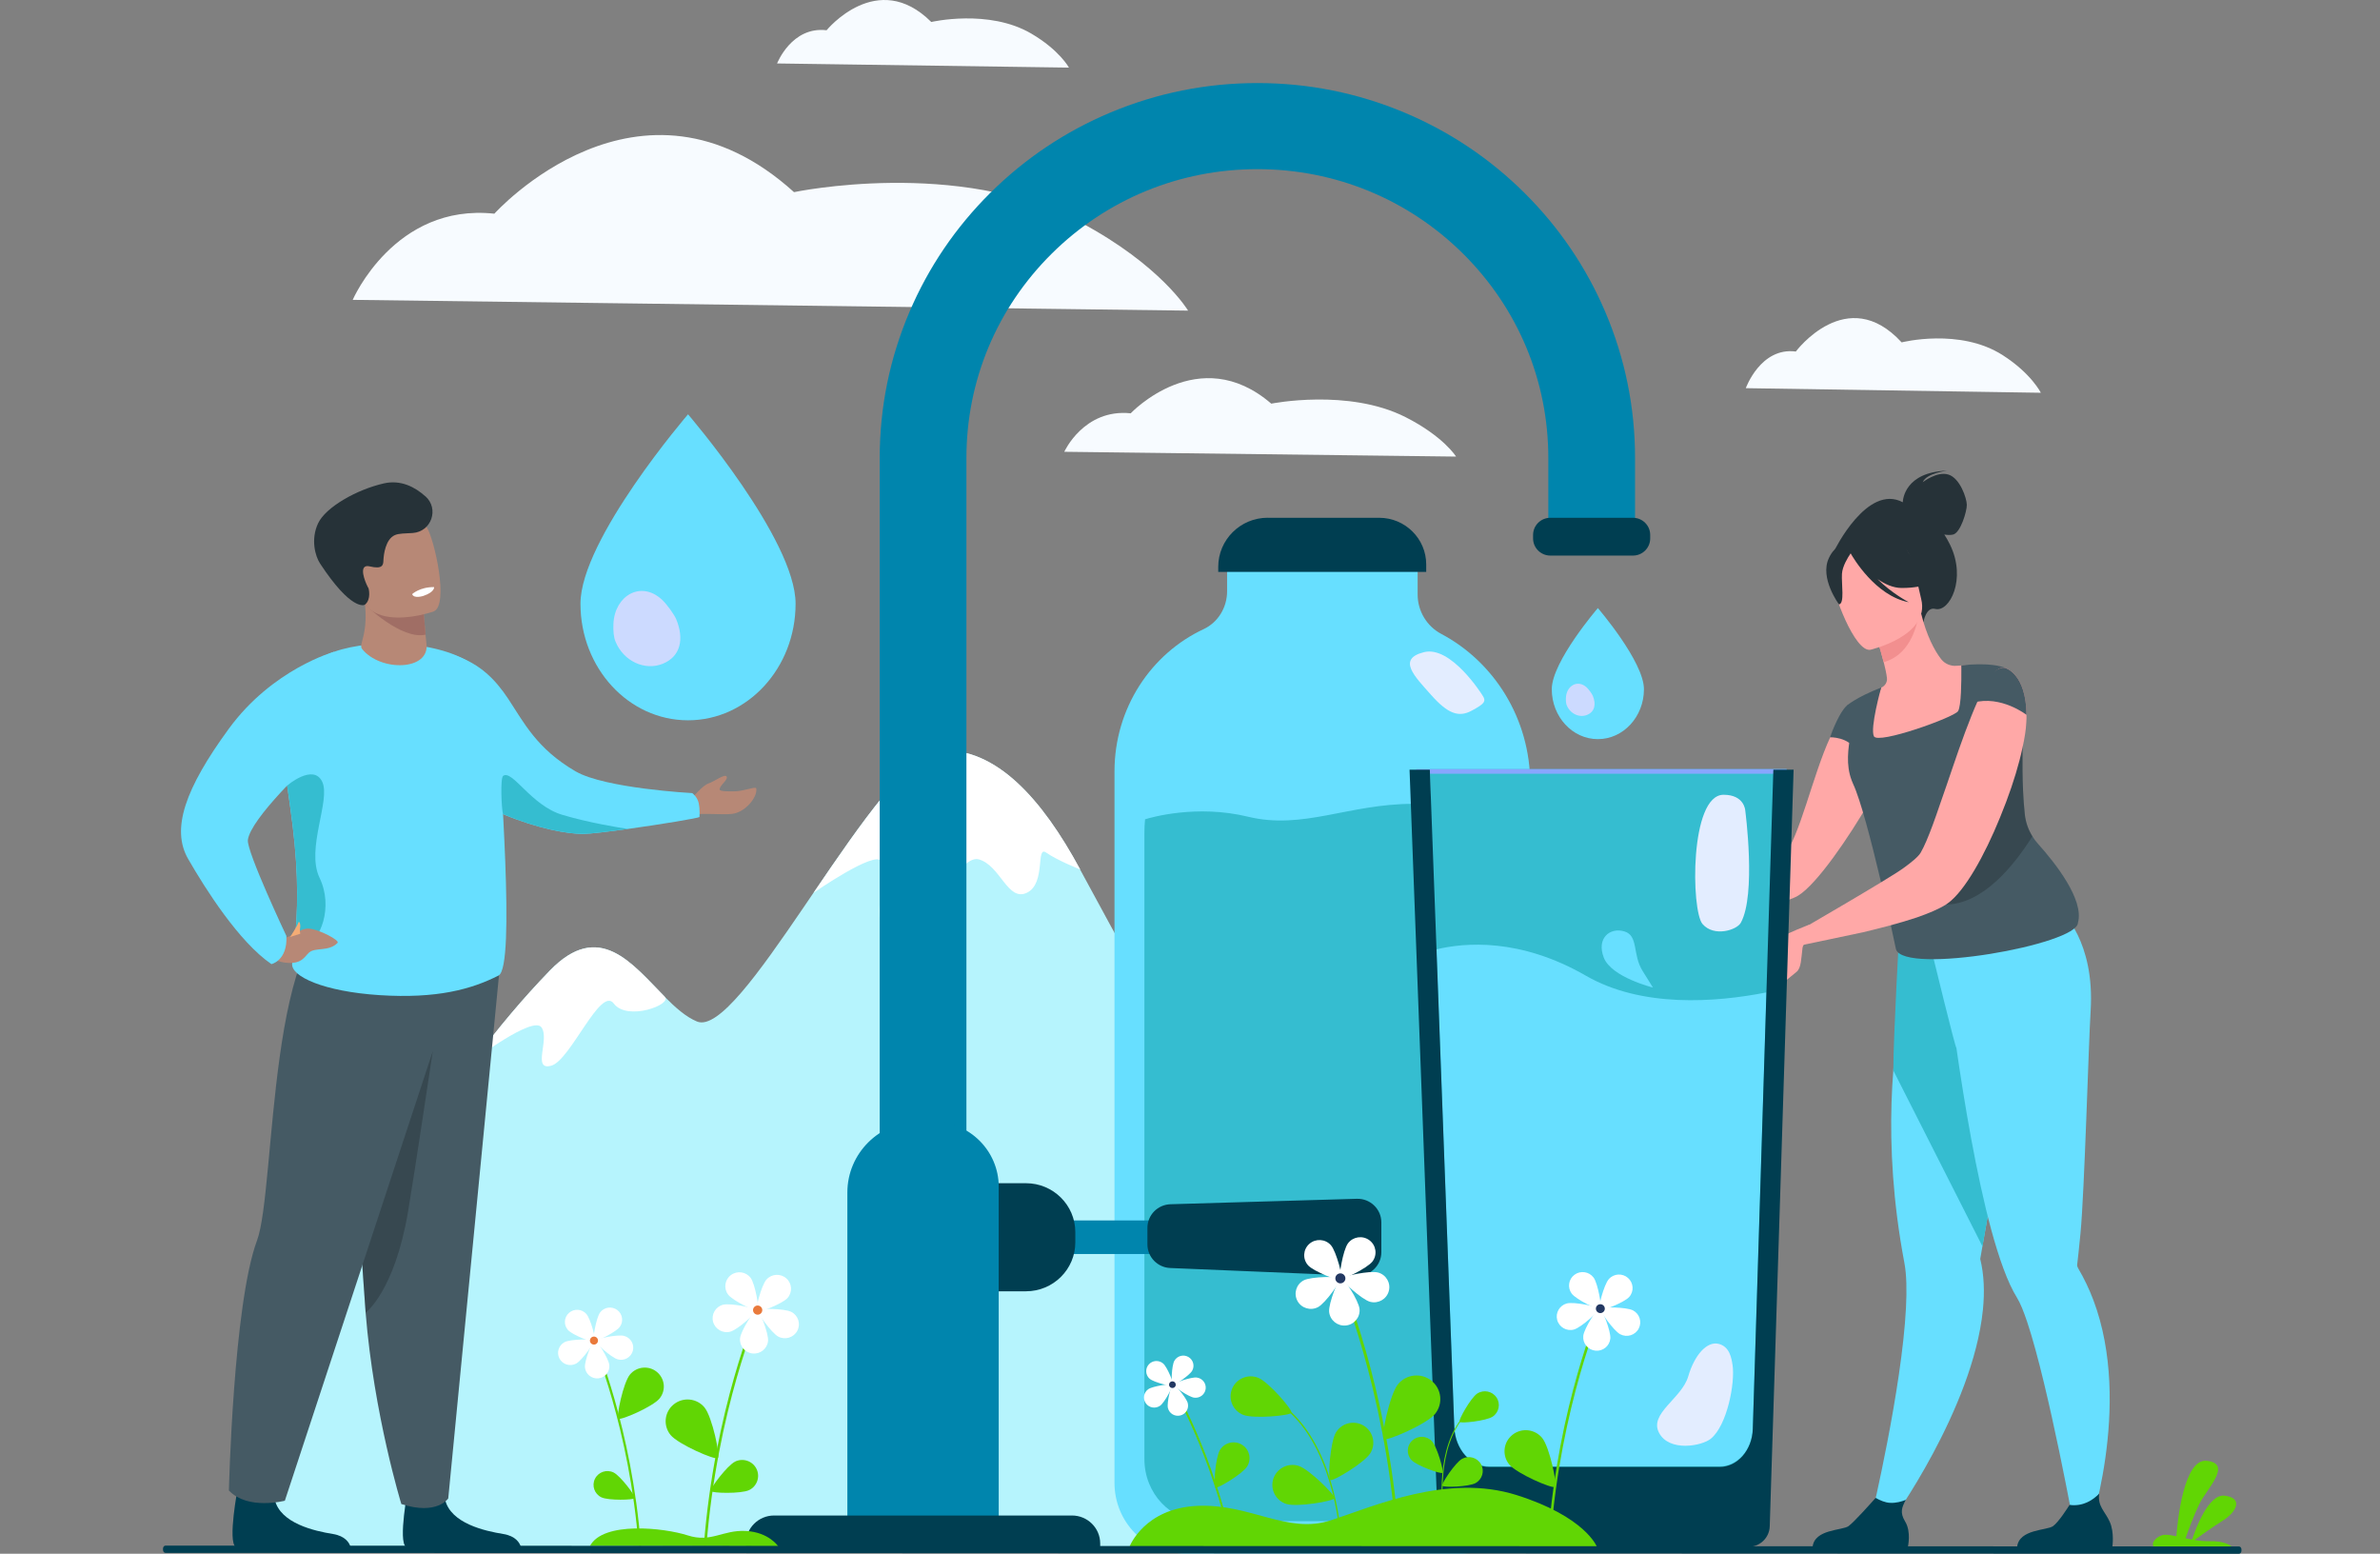<svg width="334" height="218" viewBox="0 0 334 218" fill="none" xmlns="http://www.w3.org/2000/svg">
<rect x="0" y="0" width="334" height="218" fill="#808080" stroke="none"/>
<g clip-path="url(#clip0_533_3721)">
<path d="M228.69 217.213L178.029 217.275L79.294 217.4H73.791H60.761L33.73 217.411C38.669 203.985 54.978 164.325 66.6 148.669C69.828 144.322 73.346 140.116 77.167 136.171C84.101 129.023 88.686 135.215 93.26 139.828C93.265 139.839 93.277 139.845 93.282 139.856C94.771 141.356 96.254 142.68 97.816 143.326C100.798 144.554 106.552 136.432 112.723 127.381C113.202 126.679 113.681 125.977 114.16 125.27C120.78 115.54 127.675 105.499 132.003 105.29C139.753 104.916 146.191 112.014 151.58 122.004C163.504 144.107 171.408 157.561 174.345 161.348C179.135 167.523 184.13 175.209 189.052 170.058C191.766 167.217 194.389 164.953 196.699 164.896C200.81 164.8 205.116 168.842 209.193 174.711C219.709 189.863 228.673 217.213 228.673 217.213H228.69Z" fill="#B6F4FD"/>
<path d="M86.137 140.801C84.278 138.288 80.047 148.816 77.344 149.529C74.635 150.248 77.172 145.822 75.992 144.147C74.806 142.471 66.611 148.663 66.611 148.663C69.839 144.316 73.358 140.111 77.178 136.171C84.112 129.023 88.697 135.215 93.271 139.828C93.277 139.839 93.288 139.845 93.294 139.856C94.36 140.949 88.002 143.315 86.137 140.801Z" fill="white"/>
<path d="M151.597 121.998C151.597 121.998 148.352 120.708 146.83 119.633C145.307 118.557 146.83 123.94 144.121 125.253C141.412 126.566 140.403 121.427 137.358 120.572C134.313 119.717 129.408 131.592 125.519 131.711C121.63 131.83 124.504 122.383 123.66 120.827C122.816 119.27 114.177 125.264 114.177 125.264C120.797 115.535 127.692 105.494 132.02 105.284C139.77 104.911 146.208 112.008 151.597 121.998Z" fill="white"/>
<path d="M203.063 172.374C202.305 173.568 204.586 176.619 202.641 176.738C200.697 176.856 195.536 170.642 194.521 170.342C193.506 170.042 192.662 173.274 190.883 173.03C190.073 172.923 189.474 171.53 189.063 170.053C191.778 167.212 194.401 164.942 196.711 164.891C200.822 164.795 205.128 168.836 209.205 174.706C209.062 174.615 203.816 171.191 203.063 172.368V172.374Z" fill="white"/>
<path d="M214.747 109.999V208.05C214.747 213.512 210.442 217.943 205.133 217.943H166.019C160.71 217.943 156.404 213.517 156.404 208.05V108.233C156.404 99.352 161.537 91.711 168.916 88.27C170.934 87.325 172.206 85.236 172.206 82.955V79.004H198.946V83.408C198.946 85.745 200.24 87.868 202.259 88.938C209.678 92.871 214.747 100.824 214.747 109.999Z" fill="#67DFFF"/>
<path d="M210.493 118.45V204.727C210.493 209.532 206.815 213.432 202.27 213.432H168.825C164.285 213.432 160.602 209.532 160.602 204.727V116.893C160.602 116.236 160.63 115.586 160.693 114.952C161.531 114.691 167.941 112.84 175.143 114.589C182.87 116.469 189.228 112.784 198.318 112.784C204.648 112.784 207.454 113.757 209.935 113.537C210.294 115.11 210.488 116.757 210.488 118.45H210.493Z" fill="#35BDD0"/>
<path d="M177.897 72.648H193.551C197.189 72.648 200.149 75.58 200.149 79.197V80.244H170.963V79.531C170.963 75.733 174.071 72.642 177.903 72.642L177.897 72.648Z" fill="#003E51"/>
<path d="M208.013 97.513C208.013 97.513 203.65 90.545 199.835 91.502C196.02 92.458 198.524 94.898 200.845 97.513C203.166 100.128 204.7 100.699 206.524 99.715C208.344 98.73 208.629 98.413 208.013 97.513Z" fill="#E3EDFF"/>
<path d="M149.356 63.388C149.356 63.388 152.105 57.309 158.68 57.988C158.68 57.988 168.226 47.862 178.405 56.635C178.405 56.635 189.223 54.462 197.235 58.52C202.579 61.226 204.341 64.061 204.341 64.061L149.356 63.388Z" fill="#F7FBFF"/>
<path d="M49.498 42.072C49.498 42.072 55.36 28.471 69.377 29.982C69.377 29.982 89.724 7.313 111.428 26.959C111.428 26.959 134.495 22.091 151.58 31.176C162.968 37.232 166.732 43.583 166.732 43.583L49.504 42.072H49.498Z" fill="#F7FBFF"/>
<path d="M245 54.462C245 54.462 247.07 48.677 252.02 49.322C252.02 49.322 259.205 39.683 266.869 48.038C266.869 48.038 275.018 45.966 281.052 49.832C285.072 52.407 286.401 55.107 286.401 55.107L244.994 54.462H245Z" fill="#F7FBFF"/>
<path d="M109.056 8.898C109.056 8.898 111.103 3.662 116.001 4.245C116.001 4.245 123.113 -4.477 130.691 3.085C130.691 3.085 138.749 1.211 144.72 4.709C148.7 7.041 150.012 9.486 150.012 9.486L109.056 8.903V8.898Z" fill="#F7FBFF"/>
<path d="M267.029 70.463C267.04 70.106 267.32 66.235 273.256 66.037C273.256 66.037 270.337 66.382 269.835 67.656C269.835 67.656 271.825 66.082 273.439 66.586C275.058 67.09 276.005 69.908 276.016 70.831C276.028 71.759 275.127 74.742 274.1 74.997C273.713 75.093 273.262 75.065 272.857 74.997C273.131 75.421 273.399 75.885 273.655 76.412C276.022 81.24 273.581 85.955 271.574 85.434C270.291 85.1 269.926 87.279 269.926 87.279L257.432 77.238C257.432 77.238 262.022 67.814 267.029 70.469V70.463Z" fill="#263238"/>
<path d="M242.639 127.71C246.295 127.353 250.634 126.713 252.356 125.655C254.985 124.059 259.542 117.363 262.353 112.478C262.433 112.359 262.615 109.886 262.678 109.767C264.144 107.175 264.811 108.771 264.891 106.716C264.953 105.46 264.811 104.384 264.548 103.445C264.206 102.211 263.647 101.231 263.06 100.496C262.98 100.377 262.9 100.258 262.781 100.156C261.817 99.018 260.87 98.543 260.87 98.543C260.386 98.345 259.867 98.582 259.325 99.16V99.183C258.886 99.641 258.401 100.337 257.939 101.214C257.916 101.237 257.899 101.254 257.899 101.277C257.797 101.458 257.7 101.656 257.58 101.877C257.54 101.916 257.517 101.979 257.5 102.018C257.278 102.477 257.061 102.958 256.839 103.456C254.369 108.799 252.51 117.629 250.321 120.04C249.374 121.076 244.287 122.372 240.854 123.883C238.385 124.959 240.21 127.97 242.639 127.71Z" fill="#FFA8A7"/>
<path d="M262.678 212.623L265.329 213.602C265.329 213.602 276.854 197.737 278.274 183.773C278.525 181.283 278.445 178.866 277.898 176.636C277.898 176.636 278.012 175.996 278.206 174.87C278.297 174.343 278.411 173.709 278.537 172.979C278.913 170.851 279.426 167.93 280.014 164.614C281.371 156.972 283.127 147.209 284.49 140.026L283.777 139.8L276.039 137.32L274.442 132.283L268.683 130.777C268.683 130.777 267.394 133.273 266.248 145.081C266.037 146.631 265.843 148.335 265.7 150.186C265.25 155.835 265.221 162.848 266.248 170.862C266.51 172.911 266.846 175.034 267.257 177.207C267.559 178.804 267.605 180.977 267.479 183.473C266.898 194.884 262.678 212.617 262.678 212.617V212.623Z" fill="#67DFFF"/>
<path d="M265.7 150.192L278.212 174.875C278.303 174.349 278.417 173.715 278.542 172.985C278.919 170.857 279.432 167.936 280.019 164.619C281.377 156.978 283.133 147.214 284.496 140.032L283.783 139.805L276.045 137.326L274.448 132.289L266.567 130.228C266.567 130.228 265.7 145.482 265.7 150.192Z" fill="#35BDD0"/>
<path d="M271.203 133.947L271.494 131.485C276.347 132.764 289.309 127.913 289.309 127.913C289.309 127.913 294.008 132.011 293.392 141.843C293.09 146.643 292.542 167.025 291.966 173.059C291.761 175.243 291.578 176.8 291.504 177.423C291.504 177.423 291.504 177.423 291.504 177.428C291.481 177.621 291.55 177.796 291.647 177.96C292.491 179.387 293.192 180.87 293.768 182.386C299.408 197.301 292.901 215.674 292.901 215.674L291.213 215C291.213 215 287.513 194.556 284.502 185.522C283.988 183.988 283.504 182.788 283.053 182.069C281.747 179.975 280.533 176.551 279.426 172.476C277.345 164.772 275.668 154.754 274.551 147.022C274.397 147.028 271.215 133.947 271.215 133.947H271.203Z" fill="#67DFFF"/>
<path d="M261.937 104.05C263.459 104.752 265.301 105.227 267.525 105.346C275.868 105.799 277.761 98.543 278.103 93.726C276.9 93.296 275.851 93.335 275.241 93.37C275.013 93.381 274.784 93.398 274.562 93.415C273.735 93.483 272.925 93.132 272.418 92.487C271.466 91.275 270.354 89.119 269.618 86.13L269.259 86.294L263.242 89.102C263.242 89.102 263.881 91.043 264.354 92.905C264.56 93.709 264.731 94.501 264.805 95.113C264.879 95.69 264.548 96.245 264.007 96.477C264.007 96.477 264.007 96.477 264.007 96.483C263.944 96.635 262.638 99.947 261.948 104.056L261.937 104.05Z" fill="#FFA8A7"/>
<path d="M259.85 109.484C259.913 109.648 259.981 109.812 260.055 109.976C262.165 114.493 266.077 133.2 266.077 133.2C267.28 136.817 291.539 132.538 291.608 129.475C292.526 126.227 288.357 121.014 286.008 118.393C285.711 118.065 285.449 117.714 285.221 117.34C284.639 116.406 284.274 115.353 284.154 114.25C283.692 109.908 283.869 105.839 283.829 103.365C283.367 103.026 282.928 102.714 282.512 102.42C281.879 101.962 281.32 101.531 280.909 101.101C280.459 100.626 280.174 100.145 280.14 99.596C280.117 99.183 280.128 98.758 280.174 98.333C280.191 98.135 280.219 97.932 280.248 97.734C280.573 95.634 281.457 93.726 281.457 93.726C279.222 92.826 275.241 93.364 275.241 93.364C275.241 93.364 275.241 93.585 275.247 93.941C275.258 95.385 275.247 99.086 274.779 99.788C274.198 100.66 263.534 104.486 262.975 103.303C262.422 102.137 263.939 96.681 263.996 96.471V96.466C260.426 97.858 259.148 99.024 259.148 99.024C261.298 100.411 258.185 105.092 259.85 109.473V109.484Z" fill="#455A64"/>
<path d="M263.231 89.108C263.231 89.108 263.87 91.049 264.343 92.911C267.862 91.938 268.928 88.264 269.253 86.3L263.237 89.108H263.231Z" fill="#F28F8F"/>
<path d="M262.49 91.162C262.49 91.162 270.907 89.226 269.612 84.047C268.318 78.863 268.535 75.121 263.106 76.14C257.677 77.153 257.129 79.389 257.141 81.223C257.146 83.057 260.271 91.536 262.49 91.168V91.162Z" fill="#FFA8A7"/>
<path d="M256.668 78.274C257.574 76.395 258.635 76.497 259.302 76.831C263.254 73.197 267.138 76.168 267.138 76.168C268.632 79.746 271.865 81.212 271.865 81.212C271.865 81.212 270.571 82.525 266.824 82.496C265.678 82.485 264.526 81.964 263.482 81.246C265.501 83.266 267.873 84.495 267.873 84.495C263.18 83.606 260.038 78.212 259.713 77.64C259.314 78.223 258.555 79.463 258.493 80.51C258.407 81.93 258.897 84.698 258.076 84.8C258.076 84.8 255.311 81.093 256.668 78.28V78.274Z" fill="#263238"/>
<path d="M259.148 99.035C258.201 99.85 257.123 102.545 256.815 103.445C256.815 103.445 259.444 103.343 260.505 105.352C260.505 105.352 260.516 97.858 259.148 99.035Z" fill="#455A64"/>
<path opacity="0.2" d="M273.085 126.911C278.218 126.861 282.563 121.568 285.22 117.34C284.639 116.406 284.274 115.353 284.154 114.25C283.692 109.908 283.869 105.839 283.829 103.365C283.367 103.026 282.928 102.714 282.512 102.42C281.879 101.962 281.32 101.531 280.909 101.101C276.707 108.154 266.128 126.985 273.085 126.911Z" fill="black"/>
<path d="M283.07 217.043H296.437C296.437 217.043 296.756 215.023 296.061 213.489C295.394 212.017 294.344 211.349 294.595 209.566C293.746 210.432 292.36 211.406 290.432 211.146C290.193 211.525 288.904 213.562 288.111 214.128C287.239 214.751 283.344 214.53 283.076 217.038L283.07 217.043Z" fill="#003E51"/>
<path d="M254.375 217.043H267.742C267.742 217.043 268.244 214.926 267.365 213.489C266.59 212.215 266.886 211.491 267.462 210.438C266.858 210.681 266.071 210.908 265.21 210.857C264.543 210.817 263.841 210.517 263.22 210.161C262.644 210.812 260.18 213.579 259.41 214.128C258.538 214.751 254.643 214.53 254.375 217.038V217.043Z" fill="#003E51"/>
<path d="M252.602 130.489L253.138 132.549C253.138 132.549 259.81 131.162 261.275 130.84H261.298C263.807 130.24 266.619 129.526 268.991 128.728C270.656 128.151 272.104 127.534 273.085 126.917C273.188 126.855 273.268 126.798 273.365 126.719C275.714 125.027 278.503 120.04 280.675 114.703C280.978 113.967 281.257 113.225 281.536 112.512C282.54 109.84 283.344 107.209 283.823 104.939C284.125 103.586 284.325 102.346 284.365 101.333C284.388 100.977 284.405 100.637 284.388 100.314C284.348 94.535 281.457 93.737 281.457 93.737C281.394 93.715 281.337 93.698 281.257 93.675C280.755 93.596 280.231 93.936 279.689 94.592C279.005 95.407 278.28 96.743 277.539 98.362C276.393 100.931 275.189 104.26 274.066 107.571C273.444 109.382 272.84 111.199 272.241 112.874C271.899 113.893 271.557 114.85 271.238 115.727C270.616 117.402 270.051 118.755 269.55 119.616C269.23 120.176 268.306 120.951 267.08 121.829C264.953 123.363 252.602 130.506 252.602 130.506V130.489Z" fill="#FFA8A7"/>
<path d="M276.946 98.577C280.813 97.518 284.394 100.297 284.394 100.297C284.343 94.524 281.451 93.737 281.451 93.737C280.288 93.256 278.338 95.475 276.946 98.577Z" fill="#455A64"/>
<path d="M253.891 129.742C253.891 129.742 250.492 131.055 249.836 131.57C249.181 132.079 247.915 133.755 247.687 134.638C247.687 134.638 247.698 135 248.034 135C248.371 135 249.135 133.709 249.694 133.913C249.694 133.913 248.987 135.622 248.57 136.058C248.154 136.494 247.915 138.668 248 139.143C248.086 139.618 250.948 137.36 252.146 136.336C252.785 135.792 252.768 134.468 252.961 132.968C253.132 131.655 256.782 130.896 256.782 130.896L253.891 129.747V129.742Z" fill="#FFA8A7"/>
<path d="M237.855 126.906C237.855 126.906 236.121 128.485 236.595 130.194C237.068 131.898 238.916 132.102 239.212 131.202C239.509 130.302 238.756 126.589 237.855 126.906Z" fill="#FFA8A7"/>
<path d="M217.771 96.698C217.771 92.826 224.237 85.315 224.237 85.315C224.237 85.315 230.704 92.826 230.704 96.698C230.704 100.569 227.807 103.705 224.237 103.705C220.667 103.705 217.771 100.569 217.771 96.698Z" fill="#67DFFF"/>
<path d="M219.88 98.979C219.766 98.701 219.732 98.322 219.755 97.903C219.829 96.205 221.408 95.294 222.663 96.443C222.977 96.732 223.416 97.354 223.53 97.626C224.015 98.798 223.809 99.862 222.726 100.303C221.642 100.745 220.371 100.15 219.88 98.979Z" fill="#CCDAFF"/>
<path d="M81.461 84.704C81.461 75.67 96.556 58.13 96.556 58.13C96.556 58.13 111.65 75.67 111.65 84.704C111.65 93.737 104.893 101.062 96.556 101.062C88.219 101.062 81.461 93.737 81.461 84.704Z" fill="#67DFFF"/>
<path d="M86.382 90.03C86.114 89.385 86.04 88.502 86.086 87.517C86.263 83.561 89.941 81.421 92.872 84.115C93.602 84.783 94.628 86.238 94.896 86.877C96.031 89.617 95.546 92.09 93.02 93.126C90.488 94.156 87.517 92.775 86.382 90.03Z" fill="#CCDAFF"/>
<path d="M178.36 171.236H149.356V175.945H178.36V171.236Z" fill="#0085AD"/>
<path d="M135.624 215.425H123.455V64.26C123.455 57.162 124.858 50.268 127.624 43.781C130.292 37.515 134.113 31.889 138.977 27.061C143.842 22.233 149.51 18.441 155.823 15.792C162.364 13.047 169.304 11.654 176.455 11.654C183.606 11.654 190.552 13.047 197.087 15.792C203.4 18.441 209.068 22.233 213.932 27.061C218.796 31.889 222.617 37.515 225.286 43.781C228.052 50.273 229.455 57.162 229.455 64.26V76.712H217.285V64.26C217.285 53.437 213.037 43.26 205.327 35.602C197.617 27.95 187.364 23.733 176.455 23.733C165.546 23.733 155.298 27.95 147.583 35.602C139.873 43.255 135.624 53.432 135.624 64.26V215.425Z" fill="#0085AD"/>
<path d="M136.531 166.012H143.985C147.805 166.012 150.907 169.091 150.907 172.883V174.304C150.907 178.096 147.805 181.175 143.985 181.175H136.531V166.017V166.012Z" fill="#003E51"/>
<path d="M190.37 178.996L164.229 177.909C162.439 177.836 161.024 176.37 161.024 174.592V172.277C161.024 170.483 162.461 169.012 164.269 168.961L190.41 168.196C192.292 168.14 193.854 169.64 193.854 171.513V175.685C193.854 177.57 192.269 179.081 190.37 179.002V178.996Z" fill="#003E51"/>
<path d="M128.947 157.357H130.937C136.029 157.357 140.158 161.461 140.158 166.51V215.425H118.916V167.314C118.916 161.818 123.41 157.357 128.947 157.357Z" fill="#0085AD"/>
<path d="M108.634 212.634H150.44C152.624 212.634 154.398 214.395 154.398 216.562V216.97H104.677V216.562C104.677 214.395 106.45 212.634 108.634 212.634Z" fill="#003E51"/>
<path d="M229.159 72.648H217.571C216.233 72.648 215.147 73.725 215.147 75.053V75.546C215.147 76.874 216.233 77.951 217.571 77.951H229.159C230.497 77.951 231.582 76.874 231.582 75.546V75.053C231.582 73.725 230.497 72.648 229.159 72.648Z" fill="#003E51"/>
<path d="M200.662 107.91H250.731L246.528 210.064L203.228 209.47L200.662 107.91Z" fill="#35BDD0"/>
<path d="M247.908 139.239L245.98 200.471C245.889 203.408 243.83 205.74 241.327 205.74H209.022C206.381 205.74 204.203 203.295 204.089 200.188L201.574 133.206C205.509 132.249 213.276 131.553 222.543 136.89C230.401 141.418 240.7 140.66 247.908 139.239Z" fill="#67DFFF"/>
<path d="M250.725 107.91H198.746V108.561H250.725V107.91Z" fill="#88A6FF"/>
<path d="M251.706 107.995L248.358 214.151C248.307 215.759 246.984 217.032 245.364 217.032H201.899L197.811 107.995H200.656L201.38 127.46L201.574 132.634L204.089 200.221C204.203 203.357 206.382 205.819 209.022 205.819H241.327C243.83 205.819 245.889 203.47 245.98 200.504L247.908 138.724L248.352 124.404L248.866 107.995H251.706Z" fill="#003E51"/>
<path d="M244.925 113.735C244.925 113.735 244.834 111.51 241.88 111.51C237.112 111.51 237.312 127.777 238.926 129.645C240.54 131.513 243.733 130.494 244.298 129.47C246.488 125.513 244.925 113.74 244.925 113.74V113.735Z" fill="#E3EDFF"/>
<path d="M243.135 191.505C243.004 190.628 242.758 188.918 241.162 188.545C239.565 188.171 237.814 190.05 236.913 193.135C236.007 196.22 231.382 198.325 232.825 201.037C234.267 203.748 238.841 202.887 240.095 201.857C242.382 199.984 243.517 194.041 243.141 191.505H243.135Z" fill="#E3EDFF"/>
<path d="M231.969 138.56C231.969 138.56 226.147 137.117 225.074 134.372C224.002 131.626 225.947 130.07 227.96 130.681C229.973 131.292 229.055 133.89 230.515 136.228L231.969 138.56Z" fill="#67DFFF"/>
<path d="M174.46 198.512C175.908 199.095 181.075 198.625 181.24 198.212C181.405 197.805 178.029 193.894 176.581 193.316C175.133 192.733 173.49 193.424 172.903 194.861C172.315 196.299 173.011 197.929 174.46 198.512Z" fill="#61D604"/>
<path d="M187.49 200.963C186.681 202.288 186.31 207.421 186.692 207.653C187.074 207.885 191.505 205.203 192.315 203.884C193.125 202.559 192.703 200.839 191.374 200.029C190.039 199.225 188.306 199.644 187.49 200.963Z" fill="#61D604"/>
<path d="M180.527 211.015C182.015 211.485 187.13 210.625 187.262 210.206C187.398 209.787 183.726 206.142 182.243 205.672C180.755 205.202 179.17 206.018 178.691 207.489C178.217 208.966 179.038 210.54 180.521 211.015H180.527Z" fill="#61D604"/>
<path d="M188.055 215.985C188.055 215.866 187.479 204.24 181.063 198.241L181.2 198.099C187.673 204.155 188.249 215.86 188.254 215.979L188.055 215.991V215.985Z" fill="#61D604"/>
<path d="M209.462 198.767C208.561 199.361 204.986 199.752 204.82 199.497C204.649 199.242 206.4 196.124 207.301 195.529C208.202 194.935 209.417 195.178 210.015 196.073C210.614 196.967 210.369 198.173 209.468 198.767H209.462Z" fill="#61D604"/>
<path d="M200.954 202.214C201.69 203.001 202.653 206.436 202.431 206.646C202.203 206.855 198.821 205.644 198.086 204.857C197.35 204.07 197.396 202.842 198.188 202.112C198.981 201.382 200.218 201.427 200.954 202.214Z" fill="#61D604"/>
<path d="M207.084 208.083C206.143 208.61 202.545 208.729 202.397 208.457C202.248 208.191 204.227 205.214 205.174 204.687C206.115 204.161 207.312 204.501 207.837 205.435C208.367 206.368 208.025 207.557 207.084 208.078V208.083Z" fill="#61D604"/>
<path d="M202.665 212.493C202.654 212.413 201.422 204.444 204.935 199.486L204.821 199.406C201.274 204.41 202.511 212.436 202.528 212.515L202.665 212.493Z" fill="#61D604"/>
<path d="M196.317 215.306L195.907 215.244C194.299 194.607 187.952 179.794 187.86 179.596L188.231 179.438C188.322 179.641 194.715 194.55 196.312 215.311L196.317 215.306Z" fill="#61D604"/>
<path d="M183.555 177.519C184.336 178.402 188.003 179.817 188.26 179.596C188.511 179.375 187.553 175.589 186.771 174.706C185.99 173.823 184.633 173.743 183.749 174.519C182.865 175.294 182.78 176.641 183.561 177.519H183.555Z" fill="white"/>
<path d="M189.171 174.445C188.464 175.385 187.82 179.239 188.094 179.438C188.362 179.636 191.903 177.926 192.61 176.987C193.317 176.047 193.123 174.711 192.171 174.009C191.224 173.308 189.879 173.5 189.171 174.445Z" fill="white"/>
<path d="M193.392 178.543C192.251 178.232 188.402 179.053 188.317 179.375C188.225 179.698 191.128 182.341 192.268 182.647C193.409 182.958 194.589 182.285 194.897 181.153C195.211 180.021 194.532 178.849 193.392 178.543Z" fill="white"/>
<path d="M190.791 183.654C190.677 182.483 188.545 179.206 188.208 179.234C187.872 179.268 186.412 182.89 186.526 184.062C186.64 185.234 187.689 186.088 188.864 185.975C190.039 185.862 190.905 184.82 190.791 183.654Z" fill="white"/>
<path d="M184.958 183.4C186.007 182.856 188.259 179.653 188.105 179.358C187.946 179.064 184.017 179.087 182.967 179.636C181.918 180.179 181.519 181.47 182.066 182.505C182.614 183.547 183.914 183.943 184.958 183.4Z" fill="white"/>
<path d="M187.404 179.251C187.467 178.872 187.826 178.611 188.214 178.668C188.596 178.73 188.858 179.087 188.801 179.471C188.739 179.851 188.379 180.111 187.992 180.054C187.61 179.992 187.347 179.636 187.404 179.251Z" fill="#233862"/>
<path d="M196.197 194.205C195.034 195.626 193.779 201.586 194.184 201.92C194.595 202.248 200.217 199.814 201.381 198.393C202.544 196.973 202.327 194.884 200.896 193.729C199.465 192.575 197.36 192.79 196.197 194.21V194.205Z" fill="#61D604"/>
<path d="M173.159 217.417H172.886C169.994 203.855 164.474 194.584 164.395 194.454L164.628 194.318C164.702 194.448 170.268 203.782 173.165 217.417H173.159Z" fill="#61D604"/>
<path d="M161.349 193.452C161.948 193.967 164.503 194.59 164.651 194.42C164.799 194.25 163.83 191.822 163.231 191.307C162.632 190.792 161.726 190.854 161.207 191.448C160.688 192.043 160.751 192.943 161.349 193.458V193.452Z" fill="white"/>
<path d="M164.805 190.928C164.417 191.613 164.331 194.228 164.531 194.335C164.73 194.443 166.926 192.999 167.308 192.314C167.696 191.63 167.445 190.764 166.755 190.379C166.065 189.994 165.192 190.243 164.805 190.928Z" fill="white"/>
<path d="M167.964 193.277C167.177 193.169 164.697 194.046 164.668 194.273C164.64 194.494 166.795 195.994 167.582 196.101C168.369 196.209 169.088 195.66 169.196 194.884C169.304 194.103 168.751 193.39 167.97 193.282L167.964 193.277Z" fill="white"/>
<path d="M166.693 196.893C166.516 196.129 164.811 194.137 164.588 194.188C164.366 194.239 163.722 196.775 163.898 197.539C164.075 198.303 164.845 198.784 165.621 198.603C166.391 198.427 166.875 197.663 166.693 196.893Z" fill="white"/>
<path d="M162.797 197.239C163.442 196.786 164.656 194.465 164.531 194.284C164.4 194.103 161.794 194.46 161.144 194.912C160.499 195.365 160.345 196.254 160.802 196.893C161.258 197.533 162.153 197.686 162.797 197.233V197.239Z" fill="white"/>
<path d="M164.058 194.267C164.063 194.007 164.28 193.803 164.542 193.809C164.805 193.814 165.01 194.029 165.004 194.29C164.999 194.55 164.782 194.754 164.52 194.748C164.257 194.743 164.052 194.528 164.058 194.267Z" fill="#233862"/>
<path d="M171.215 203.425C170.57 204.467 170.262 208.536 170.559 208.717C170.855 208.899 174.374 206.793 175.024 205.752C175.668 204.71 175.343 203.34 174.288 202.701C173.239 202.061 171.859 202.384 171.215 203.431V203.425Z" fill="#61D604"/>
<path d="M217.269 215.628L217.634 215.572C219.065 197.193 224.722 184.005 224.796 183.824L224.465 183.683C224.385 183.864 218.688 197.142 217.269 215.628Z" fill="#61D604"/>
<path d="M228.633 181.973C227.938 182.76 224.67 184.017 224.448 183.818C224.22 183.62 225.075 180.247 225.776 179.466C226.472 178.679 227.681 178.606 228.468 179.302C229.255 179.998 229.335 181.192 228.633 181.973Z" fill="white"/>
<path d="M223.632 179.239C224.26 180.077 224.836 183.507 224.59 183.688C224.351 183.869 221.197 182.341 220.57 181.504C219.943 180.666 220.114 179.477 220.958 178.855C221.802 178.232 222.999 178.402 223.627 179.239H223.632Z" fill="white"/>
<path d="M219.874 182.884C220.889 182.607 224.316 183.337 224.396 183.626C224.476 183.915 221.893 186.264 220.878 186.541C219.863 186.818 218.813 186.218 218.534 185.211C218.255 184.203 218.859 183.162 219.874 182.884Z" fill="white"/>
<path d="M222.19 187.435C222.292 186.394 224.191 183.473 224.488 183.502C224.785 183.53 226.085 186.762 225.988 187.803C225.885 188.845 224.956 189.609 223.906 189.507C222.857 189.405 222.087 188.482 222.19 187.441V187.435Z" fill="white"/>
<path d="M227.384 187.209C226.449 186.722 224.442 183.875 224.584 183.609C224.727 183.343 228.228 183.371 229.164 183.852C230.099 184.339 230.458 185.483 229.968 186.411C229.477 187.339 228.325 187.696 227.39 187.209H227.384Z" fill="white"/>
<path d="M225.206 183.513C225.149 183.173 224.83 182.941 224.487 182.998C224.145 183.054 223.912 183.371 223.969 183.711C224.026 184.051 224.345 184.283 224.687 184.226C225.029 184.169 225.263 183.852 225.206 183.513Z" fill="#233862"/>
<path d="M216.424 201.755C217.462 203.023 218.58 208.333 218.215 208.621C217.85 208.916 212.843 206.748 211.805 205.48C210.767 204.212 210.961 202.355 212.238 201.325C213.516 200.295 215.386 200.488 216.424 201.755Z" fill="#61D604"/>
<path d="M158.526 216.976C158.526 216.976 160.579 211.615 168.038 211.282C175.497 210.948 180.63 215.317 186.794 213.302C192.959 211.282 203.155 206.725 212.804 209.759C222.452 212.793 224.078 216.976 224.078 216.976H158.526Z" fill="#61D604"/>
<path d="M73.101 217.038H56.98C55.823 216.262 57.294 208.661 57.294 208.661C57.294 208.661 61.696 207.002 62.455 210.376C63.219 213.744 68.06 214.813 70.621 215.227C72.371 215.51 72.93 216.466 73.101 217.043V217.038Z" fill="#003E51"/>
<path d="M70.433 132.651L62.905 210.24C62.905 210.24 61.331 212.651 56.324 211.027C56.324 211.027 52.464 198.495 51.312 184.192C51.295 183.96 51.278 183.722 51.261 183.484C50.878 178.317 50.422 171.123 49.995 163.991C49.213 151.024 48.518 138.266 48.518 138.266L70.433 132.656V132.651Z" fill="#455A64"/>
<path opacity="0.2" d="M60.733 147.492C60.733 147.492 58.15 164.772 57.26 170.025C55.361 181.209 51.312 184.181 51.312 184.181C51.295 183.949 51.278 183.711 51.261 183.473C50.879 178.305 50.423 171.111 49.995 163.98L60.733 147.486V147.492Z" fill="black"/>
<path d="M97.121 111.98C97.121 111.98 98.615 110.18 99.42 109.925C100.224 109.671 101.78 108.476 101.98 108.969C102.185 109.461 100.936 110.22 100.999 110.78C101.028 111.029 101.991 111.04 103.064 111.029C104.421 111.012 106.069 110.288 106.132 110.616C106.354 111.816 104.575 114.001 102.727 114.193C101.239 114.352 99.169 114.046 96.682 114.306C95.821 114.397 97.121 111.974 97.121 111.974V111.98Z" fill="#B78876"/>
<path d="M98.148 114.629C98.096 114.776 92.736 115.665 88.1 116.31C85.368 116.689 82.888 116.989 81.884 117.001C79.7 117.023 75.525 116.293 70.587 114.227C67.833 113.078 64.845 111.51 61.828 109.427C59.176 107.599 59.096 106.167 56.895 103.229C50.058 94.111 59.045 90.257 63.989 92.005C67.405 93.217 69.481 95.277 71.334 98.067C73.524 101.373 75.314 105.046 80.778 108.227C84.889 110.622 97.15 111.278 97.15 111.278C97.15 111.278 97.868 111.799 98.051 112.676C98.25 113.655 98.159 114.623 98.159 114.623L98.148 114.629Z" fill="#67DFFF"/>
<path d="M49.196 217.038H33.075C31.917 216.262 33.389 208.661 33.389 208.661C33.389 208.661 37.791 207.002 38.55 210.376C39.314 213.744 44.155 214.813 46.715 215.227C48.466 215.51 49.025 216.466 49.196 217.043V217.038Z" fill="#003E51"/>
<path d="M64.388 136.398L39.975 210.557C39.975 210.557 34.78 211.932 32.123 209.125C32.123 209.125 32.739 182.975 36.069 174.049C38.767 166.827 37.455 127.823 49.408 127.494C61.36 127.16 64.388 136.398 64.388 136.398Z" fill="#455A64"/>
<path d="M69.971 136.868C66.202 138.792 61.32 140.145 53.251 139.624C45.502 139.12 40.763 137.015 41.002 135.175C41.122 134.258 41.236 133.319 41.339 132.334C41.772 128.094 41.949 123.063 41.065 115.823C40.837 113.944 40.546 111.952 40.295 110.214C39.993 108.103 39.759 106.377 39.788 105.72C39.788 105.72 42.24 94.779 44.082 93.024C44.737 92.396 45.701 91.87 46.87 91.451C46.87 91.451 46.876 91.451 46.882 91.451C52.424 89.47 62.609 89.917 67.109 93.788C67.724 94.315 69.897 97.966 69.954 101.905C70.04 107.401 72.412 135.622 69.966 136.873L69.971 136.868Z" fill="#67DFFF"/>
<path d="M50.81 91.049C50.257 90.353 51.825 89.051 51.124 83.962C51.112 83.894 51.62 83.991 52.39 84.172C54.676 84.71 59.267 86 59.467 86.057H59.472C59.472 86.057 59.529 87.126 59.718 89.045C59.735 89.215 59.752 89.391 59.769 89.572C59.792 89.798 59.809 90.036 59.843 90.279C60.391 94.111 53.405 94.303 50.804 91.043L50.81 91.049Z" fill="#B78876"/>
<path d="M59.723 89.045C56.313 89.821 51.227 84.823 51.227 84.823C51.597 84.545 51.991 84.33 52.396 84.166C54.682 84.704 59.273 85.994 59.472 86.051H59.478C59.478 86.051 59.535 87.121 59.723 89.04V89.045Z" fill="#A06E65"/>
<path d="M60.881 85.785C60.881 85.785 59.478 86.283 57.693 86.521C55.081 86.872 51.643 86.662 50.559 83.527C48.74 78.24 46.419 75.076 51.768 72.914C54.631 71.759 56.467 71.697 57.71 72.138C58.794 72.518 59.432 73.282 59.911 74.029C60.949 75.648 63.042 84.857 60.875 85.779L60.881 85.785Z" fill="#B78876"/>
<path d="M59.701 69.631C61.657 71.38 60.55 74.595 57.922 74.782C56.872 74.855 56.005 74.816 55.407 75.082C54.078 75.67 53.839 77.883 53.81 78.591C53.787 79.298 53.69 79.893 51.883 79.468C51.586 79.4 51.375 79.417 51.227 79.508C50.474 79.949 51.438 82.089 51.723 82.553C51.723 82.553 52.139 84.087 51.215 84.834C51.101 84.925 49.288 85.711 44.92 79.072C44.235 78.031 43.58 75.682 44.64 73.423C45.701 71.165 50.052 68.686 53.884 67.82C56.251 67.288 58.235 68.329 59.695 69.637L59.701 69.631Z" fill="#263238"/>
<path d="M60.921 82.372C60.921 82.372 61.035 83.057 59.433 83.6C59.433 83.6 58.087 84.059 57.842 83.357C57.842 83.357 58.908 82.349 60.921 82.372Z" fill="white"/>
<path d="M88.1 116.304C85.368 116.684 82.887 116.984 81.884 116.995C79.7 117.018 75.525 116.287 70.587 114.221C70.387 113.525 70.182 109.15 70.615 108.856C71.921 107.961 74.522 113.005 78.89 114.318C82.602 115.433 86.902 116.123 88.1 116.304Z" fill="#35BDD0"/>
<path d="M42.764 132.696C42.148 132.866 41.687 132.685 41.344 132.334C41.778 128.094 41.955 123.063 41.071 115.823C40.843 113.944 40.552 111.952 40.301 110.214C40.301 110.214 43.956 107.09 45.211 109.665C46.465 112.246 42.884 119.089 44.851 123.176C46.819 127.262 44.971 132.073 42.764 132.69V132.696Z" fill="#35BDD0"/>
<path d="M37.307 130.291C37.307 130.291 39.28 131.711 39.787 131.626C41.27 131.377 42.04 130.183 43.42 130.296C44.8 130.409 47.714 131.938 47.377 132.289C46.151 133.562 44.264 132.872 43.374 133.647C42.758 134.185 42.388 135.305 40.147 135.079C37.906 134.853 35.927 133.024 35.927 133.024L37.301 130.285L37.307 130.291Z" fill="#B78876"/>
<path d="M46.893 91.445C46.893 91.445 38.259 93.839 32.117 102.239C25.976 110.639 23.985 116.316 26.403 120.516C28.821 124.715 33.52 132.141 38.088 135.271C38.088 135.271 40.369 134.785 40.192 131.321C40.192 131.321 34.587 119.457 34.786 117.85C35.163 114.861 43.146 107.288 44.891 105.726C46.636 104.163 46.887 91.451 46.887 91.451L46.893 91.445Z" fill="#67DFFF"/>
<path d="M40.723 131.462C40.723 131.462 41.715 129.934 41.852 129.492C41.989 129.045 42.217 129.725 42.12 130.183C42.023 130.641 42.143 131.004 42.143 131.004L40.723 131.462Z" fill="#F4AC75"/>
<path d="M313.277 217.043H302.299C301.712 216.551 302.704 215.425 303.748 215.345C304.198 215.311 304.769 215.408 305.424 215.544C305.573 213.551 306.439 204.603 309.69 204.959C313.345 205.361 309.69 208.904 308.658 210.998C307.894 212.549 307.084 214.779 306.713 215.827C307.01 215.889 307.318 215.951 307.631 216.008C308.116 214.53 309.918 209.566 312.21 209.855C314.902 210.195 313.818 212.187 311.914 213.37C310.517 214.242 308.795 215.476 307.979 216.07C308.669 216.183 309.393 216.257 310.123 216.24C312.005 216.194 312.923 216.743 313.277 217.043Z" fill="#61D604"/>
<path d="M89.941 216.913L89.616 216.862C88.327 200.312 83.234 188.437 83.166 188.279L83.463 188.148C83.531 188.313 88.663 200.267 89.941 216.913Z" fill="#61D604"/>
<path d="M79.71 186.609C80.337 187.316 83.28 188.448 83.48 188.273C83.685 188.098 82.915 185.058 82.282 184.35C81.655 183.643 80.571 183.575 79.858 184.198C79.145 184.82 79.077 185.896 79.704 186.603L79.71 186.609Z" fill="white"/>
<path d="M84.216 184.147C83.651 184.9 83.132 187.99 83.349 188.154C83.566 188.313 86.4 186.943 86.97 186.184C87.535 185.432 87.381 184.362 86.617 183.796C85.858 183.235 84.781 183.388 84.21 184.147H84.216Z" fill="white"/>
<path d="M87.597 187.435C86.679 187.186 83.594 187.843 83.526 188.103C83.457 188.364 85.778 190.48 86.697 190.729C87.615 190.979 88.556 190.441 88.806 189.535C89.057 188.63 88.516 187.69 87.603 187.441L87.597 187.435Z" fill="white"/>
<path d="M85.511 191.528C85.419 190.588 83.709 187.962 83.441 187.984C83.172 188.013 81.998 190.916 82.089 191.856C82.18 192.795 83.019 193.48 83.965 193.39C84.912 193.299 85.602 192.467 85.511 191.528Z" fill="white"/>
<path d="M80.834 191.329C81.672 190.894 83.486 188.324 83.36 188.086C83.235 187.848 80.081 187.871 79.237 188.307C78.399 188.743 78.074 189.773 78.513 190.611C78.952 191.443 79.99 191.765 80.834 191.329Z" fill="white"/>
<path d="M82.796 188.001C82.847 187.696 83.132 187.486 83.446 187.537C83.754 187.588 83.965 187.871 83.913 188.182C83.862 188.488 83.577 188.697 83.263 188.646C82.955 188.596 82.745 188.312 82.796 188.001Z" fill="#E97A3C"/>
<path d="M88.401 192.863C87.466 194.001 86.462 198.784 86.787 199.05C87.112 199.316 91.623 197.363 92.558 196.22C93.493 195.082 93.317 193.407 92.17 192.478C91.024 191.55 89.336 191.726 88.401 192.863Z" fill="#61D604"/>
<path d="M86.103 206.595C87.072 207.065 89.216 209.917 89.079 210.195C88.943 210.472 85.361 210.551 84.392 210.081C83.422 209.612 83.018 208.451 83.491 207.489C83.964 206.527 85.133 206.125 86.103 206.595Z" fill="#61D604"/>
<path d="M98.769 216.913L99.145 216.857C100.622 197.856 106.467 184.22 106.553 184.039L106.21 183.892C106.131 184.079 100.24 197.805 98.769 216.919V216.913Z" fill="#61D604"/>
<path d="M110.516 182.12C109.797 182.93 106.422 184.237 106.188 184.028C105.954 183.824 106.838 180.338 107.562 179.528C108.281 178.719 109.529 178.639 110.345 179.358C111.16 180.071 111.24 181.311 110.516 182.12Z" fill="white"/>
<path d="M105.343 179.296C105.993 180.162 106.587 183.711 106.336 183.892C106.085 184.079 102.829 182.5 102.178 181.634C101.528 180.768 101.705 179.539 102.583 178.894C103.456 178.249 104.693 178.424 105.343 179.296Z" fill="white"/>
<path d="M101.46 183.066C102.51 182.783 106.051 183.53 106.136 183.83C106.216 184.13 103.547 186.558 102.498 186.841C101.449 187.124 100.365 186.513 100.075 185.466C99.789 184.424 100.405 183.349 101.46 183.06V183.066Z" fill="white"/>
<path d="M103.856 187.769C103.958 186.694 105.926 183.671 106.234 183.7C106.542 183.728 107.887 187.067 107.785 188.143C107.682 189.218 106.718 190.005 105.629 189.903C104.546 189.801 103.753 188.845 103.856 187.764V187.769Z" fill="white"/>
<path d="M109.227 187.537C108.263 187.033 106.188 184.09 106.33 183.819C106.473 183.547 110.094 183.569 111.063 184.073C112.027 184.577 112.398 185.76 111.89 186.716C111.383 187.673 110.191 188.041 109.227 187.537Z" fill="white"/>
<path d="M106.969 183.717C106.912 183.366 106.581 183.128 106.227 183.179C105.874 183.235 105.634 183.564 105.686 183.915C105.743 184.266 106.073 184.503 106.427 184.452C106.781 184.396 107.02 184.067 106.969 183.717Z" fill="#E97A3C"/>
<path d="M98.877 197.488C99.949 198.795 101.107 204.286 100.73 204.586C100.354 204.891 95.176 202.644 94.104 201.337C93.032 200.029 93.231 198.105 94.549 197.041C95.866 195.976 97.805 196.175 98.877 197.482V197.488Z" fill="#61D604"/>
<path d="M103.171 205.067C102.059 205.604 99.595 208.881 99.749 209.198C99.903 209.515 104.02 209.606 105.132 209.068C106.244 208.531 106.706 207.195 106.164 206.091C105.623 204.987 104.277 204.529 103.165 205.067H103.171Z" fill="#61D604"/>
<path d="M109.221 216.97C109.221 216.97 107.933 214.983 104.677 214.802C101.42 214.627 99.806 216.489 96.516 215.425C93.226 214.361 84.643 213.398 82.79 216.913L109.221 216.97Z" fill="#61D604"/>
<path d="M314.201 218L23.226 217.882C23.031 217.882 22.877 217.694 22.877 217.471V217.27C22.877 217.041 23.036 216.859 23.23 216.859L314.206 216.976C314.401 216.976 314.555 217.165 314.555 217.388V217.588C314.555 217.818 314.396 218 314.201 218Z" fill="#003E51"/>
</g>
<defs>
<clipPath id="clip0_533_3721">
<rect width="334" height="218" fill="white"/>
</clipPath>
</defs>
</svg>

